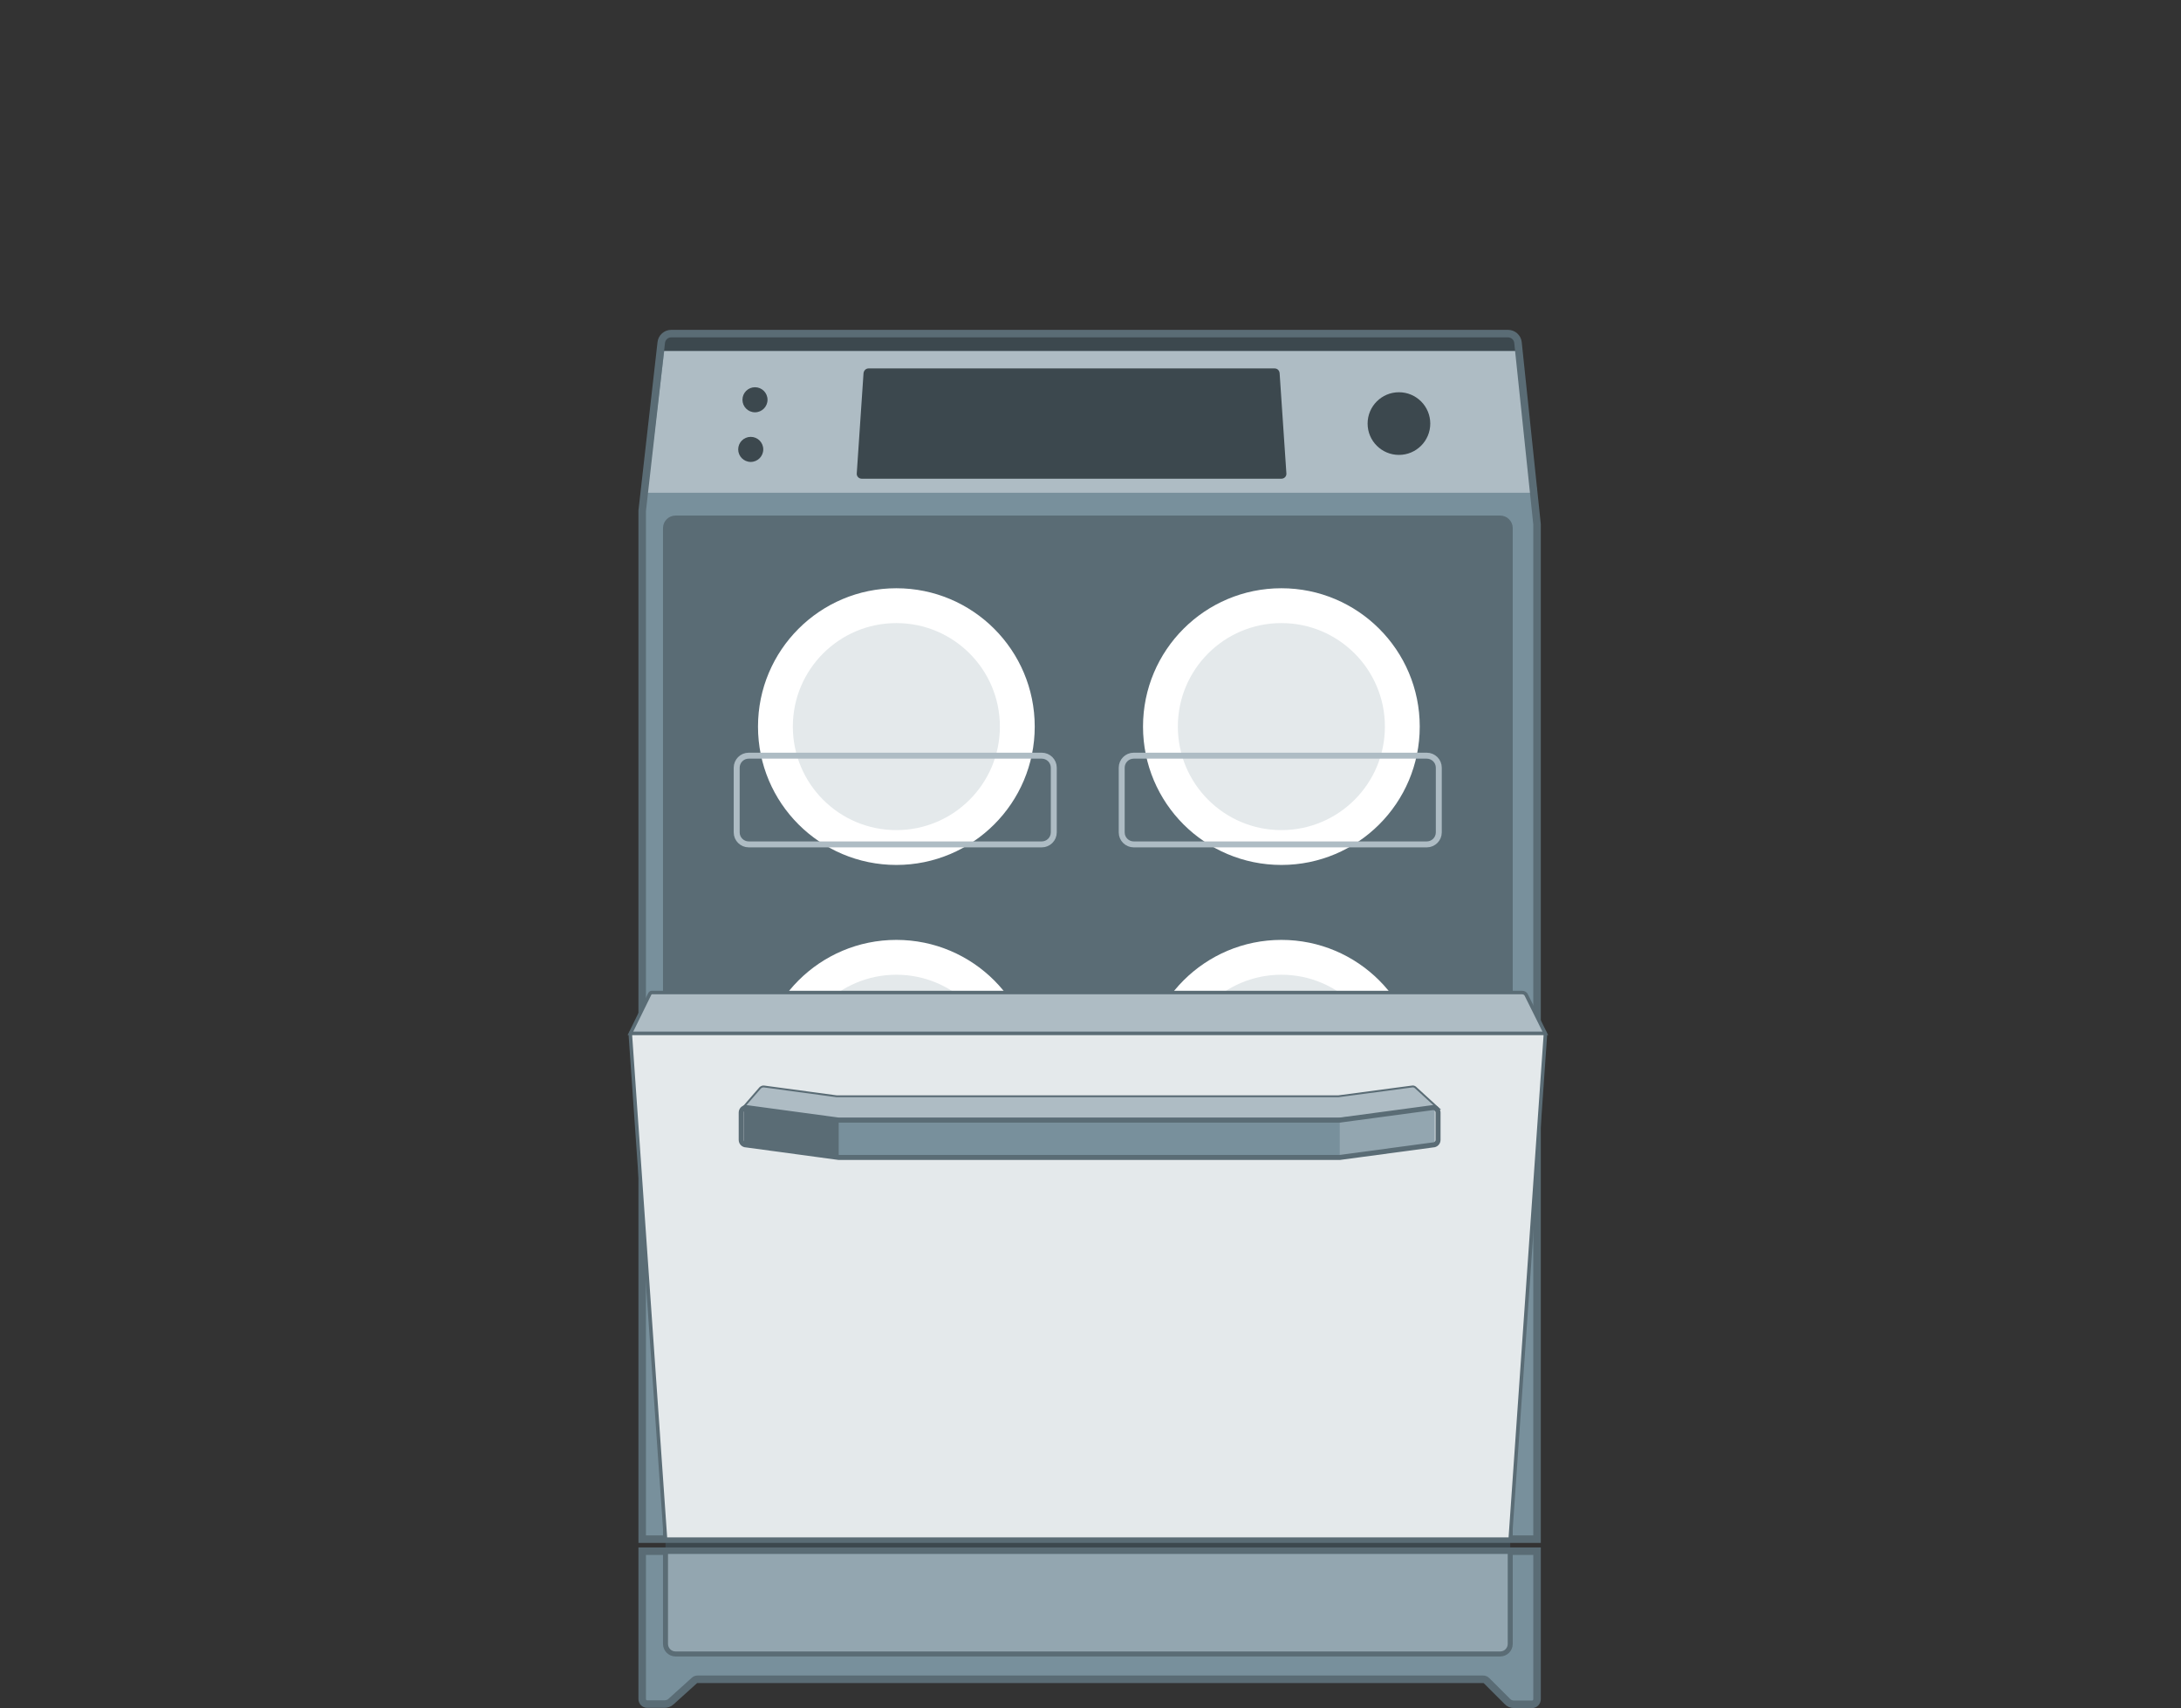 <?xml version="1.0" encoding="utf-8"?>
<!-- Generator: Adobe Illustrator 22.0.1, SVG Export Plug-In . SVG Version: 6.00 Build 0)  -->
<svg version="1.1" id="Ebene_1" xmlns="http://www.w3.org/2000/svg" xmlns:xlink="http://www.w3.org/1999/xlink" x="0px" y="0px"
	 viewBox="0 0 870.1 681.5" style="enable-background:new 0 0 870.1 681.5;" xml:space="preserve">
<rect x="0" y="0" width="870.1" height="681.5" fill="#333333" stroke="none"/>
<style type="text/css">
	.st0{fill:#3C484E;}
	.st1{fill:#78909C;}
	.st2{fill:none;stroke:#5A6C75;stroke-width:3;stroke-miterlimit:10;}
	.st3{fill:#5A6C75;}
	.st4{fill:none;stroke:#5A6C75;stroke-width:2;stroke-miterlimit:10;}
	.st5{fill:#93A6B0;}
	.st6{fill:#AEBCC4;}
	.st7{fill:#FFFFFF;}
	.st8{fill:#E4E9EB;}
	.st9{fill:none;stroke:#AEBCC4;stroke-width:2.376;stroke-miterlimit:10;}
	.st10{fill:none;stroke:#5A6C75;stroke-width:1.414;stroke-miterlimit:10;}
	.st11{fill:none;stroke:#5A6C75;stroke-width:0.75;stroke-miterlimit:10;}
	.st12{fill:#AEBCC4;stroke:#5A6C75;stroke-width:1.414;stroke-miterlimit:10;}
</style>
<rect x="265.5" y="614.1" class="st0" width="337" height="6.9"/>
<g>
	<path class="st1" d="M613.2,614.1h-357V204.2c0-0.1,0-0.3,0-0.4l7.6-67.1c0.2-2,1.9-3.6,4-3.6h333.8c2,0,3.8,1.5,4,3.6l7.6,72.5
		c0,0.1,0,0.3,0,0.4L613.2,614.1L613.2,614.1z"/>
</g>
<g>
	<path class="st1" d="M611.2,680h-7.1c-1.1,0-2.1-0.4-2.8-1.2l-8.2-8.2c-0.4-0.4-0.9-0.6-1.4-0.6H278.3c-0.5,0-1,0.2-1.3,0.5
		l-9.3,8.4c-0.7,0.7-1.7,1-2.7,1h-6.8c-1.1,0-2-0.9-2-2v-59h357v59C613.2,679.1,612.3,680,611.2,680z"/>
	<path class="st2" d="M611.2,680h-7.1c-1.1,0-2.1-0.4-2.8-1.2l-8.2-8.2c-0.4-0.4-0.9-0.6-1.4-0.6H278.3c-0.5,0-1,0.2-1.3,0.5
		l-9.3,8.4c-0.7,0.7-1.7,1-2.7,1h-6.8c-1.1,0-2-0.9-2-2v-59h357v59C613.2,679.1,612.3,680,611.2,680z"/>
</g>
<g>
	<path class="st3" d="M602.5,614.1h-337V210.7c0-2.2,1.8-4,4-4h329c2.2,0,4,1.8,4,4V614.1z"/>
	<path class="st4" d="M602.5,614.1h-337V210.7c0-2.2,1.8-4,4-4h329c2.2,0,4,1.8,4,4V614.1z"/>
</g>
<g>
	<path class="st5" d="M598.5,659.9h-329c-2.2,0-4-1.8-4-4V619h337v36.9C602.5,658.1,600.7,659.9,598.5,659.9z"/>
	<path class="st4" d="M598.5,659.9h-329c-2.2,0-4-1.8-4-4V619h337v36.9C602.5,658.1,600.7,659.9,598.5,659.9z"/>
</g>
<polygon class="st6" points="613.2,196.6 258.2,196.6 265,140 606,140 "/>
<g>
	<g>
		<path class="st0" d="M511.2,191H343.8c-1.2,0-2.1-1-2-2.1l2.7-40c0.1-1,0.9-1.9,2-1.9h162c1.1,0,1.9,0.8,2,1.9l2.7,40
			C513.3,190,512.4,191,511.2,191z"/>
	</g>
	<circle class="st0" cx="558.1" cy="169" r="12.5"/>
	<g>
		<circle class="st0" cx="299.5" cy="179.3" r="5"/>
		<circle class="st0" cx="301.2" cy="159.5" r="5"/>
	</g>
</g>
<polygon class="st0" points="606,140 263,140 265,132.8 604,132.8 "/>
<g>
	<path class="st2" d="M613.2,614.1h-357V204.2c0-0.1,0-0.3,0-0.4l7.6-67.1c0.2-2,1.9-3.6,4-3.6h333.8c2,0,3.8,1.5,4,3.6l7.6,72.5
		c0,0.1,0,0.3,0,0.4L613.2,614.1L613.2,614.1z"/>
</g>
<g>
	<g>
		<circle class="st7" cx="357.6" cy="289.9" r="55.2"/>
		<circle class="st8" cx="357.6" cy="289.9" r="41.3"/>
	</g>
	<path class="st9" d="M415.6,336.9H298.7c-2.6,0-4.8-2.1-4.8-4.8v-25.8c0-2.6,2.1-4.8,4.8-4.8h116.9c2.6,0,4.8,2.1,4.8,4.8v25.8
		C420.4,334.8,418.2,336.9,415.6,336.9z"/>
</g>
<g>
	<g>
		<circle class="st7" cx="511.2" cy="289.9" r="55.2"/>
		<ellipse class="st8" cx="511.2" cy="289.9" rx="41.3" ry="41.3"/>
	</g>
	<path class="st9" d="M569.2,336.9H452.3c-2.6,0-4.8-2.1-4.8-4.8v-25.8c0-2.6,2.1-4.8,4.8-4.8h116.9c2.6,0,4.8,2.1,4.8,4.8v25.8
		C574,334.8,571.8,336.9,569.2,336.9z"/>
</g>
<g>
	<g>
		<circle class="st7" cx="357.6" cy="430.2" r="55.2"/>
		<ellipse class="st8" cx="357.6" cy="430.2" rx="41.3" ry="41.3"/>
	</g>
	<path class="st9" d="M415.6,477.2H298.7c-2.6,0-4.8-2.1-4.8-4.8v-25.8c0-2.6,2.1-4.8,4.8-4.8h116.9c2.6,0,4.8,2.1,4.8,4.8v25.8
		C420.4,475,418.2,477.2,415.6,477.2z"/>
</g>
<g>
	<g>
		<circle class="st7" cx="511.2" cy="430.2" r="55.2"/>
		<circle class="st8" cx="511.2" cy="430.2" r="41.3"/>
	</g>
	<path class="st9" d="M569.2,477.2H452.3c-2.6,0-4.8-2.1-4.8-4.8v-25.8c0-2.6,2.1-4.8,4.8-4.8h116.9c2.6,0,4.8,2.1,4.8,4.8v25.8
		C574,475,571.8,477.2,569.2,477.2z"/>
</g>
<g>
	<g>
		<path class="st8" d="M602.5,614.1h-337l-14-200.9c0-1.6,1.3-2.8,2.8-2.8h359.4c1.6,0,2.8,1.3,2.8,2.8L602.5,614.1z"/>
		<path class="st10" d="M602.5,614.1h-337l-14-200.9c0-1.6,1.3-2.8,2.8-2.8h359.4c1.6,0,2.8,1.3,2.8,2.8L602.5,614.1z"/>
	</g>
	<g>
		<path class="st6" d="M563.3,433.5l-29.4,3.9c-0.1,0-0.2,0-0.2,0H334c-0.1,0-0.2,0-0.2,0l-28.9-3.9c-0.6-0.1-1.1,0.1-1.6,0.5
			l-7.3,8.4l37.9,4h199.9l40.2-4l-9.4-8.6C564.2,433.5,563.7,433.4,563.3,433.5z"/>
		<path class="st11" d="M563.3,433.5l-29.4,3.9c-0.1,0-0.2,0-0.2,0H334c-0.1,0-0.2,0-0.2,0l-28.9-3.9c-0.6-0.1-1.1,0.1-1.6,0.5
			l-7.3,8.4l37.9,4h199.9l40.2-4l-9.4-8.6C564.2,433.5,563.7,433.4,563.3,433.5z"/>
	</g>
	<polygon class="st1" points="536.7,461.4 332.2,461.4 331.5,447.2 537.5,447.2 	"/>
	<polygon class="st3" points="334.6,461.4 296.7,456.4 296.7,442.2 334.6,447.2 	"/>
	<polygon class="st5" points="572.4,456.4 534.5,461.4 534.5,447.2 572.4,442.2 	"/>
	<g>
		<path class="st4" d="M571.7,456.8l-37.2,5H334.6l-36.9-5c-1.1,0-2-0.9-2-2v-10.9c0-1.1,0.9-2,2-2l36.9,5h199.9l37.2-5
			c1.1,0,2,0.9,2,2v10.9C573.7,455.9,572.8,456.8,571.7,456.8z"/>
	</g>
	<path class="st12" d="M607.2,396H260.1c-0.4,0-0.7,0.2-0.9,0.6l-7.7,15.7h365l-7.5-15.1C608.7,396.4,608,396,607.2,396z"/>
</g>
</svg>
